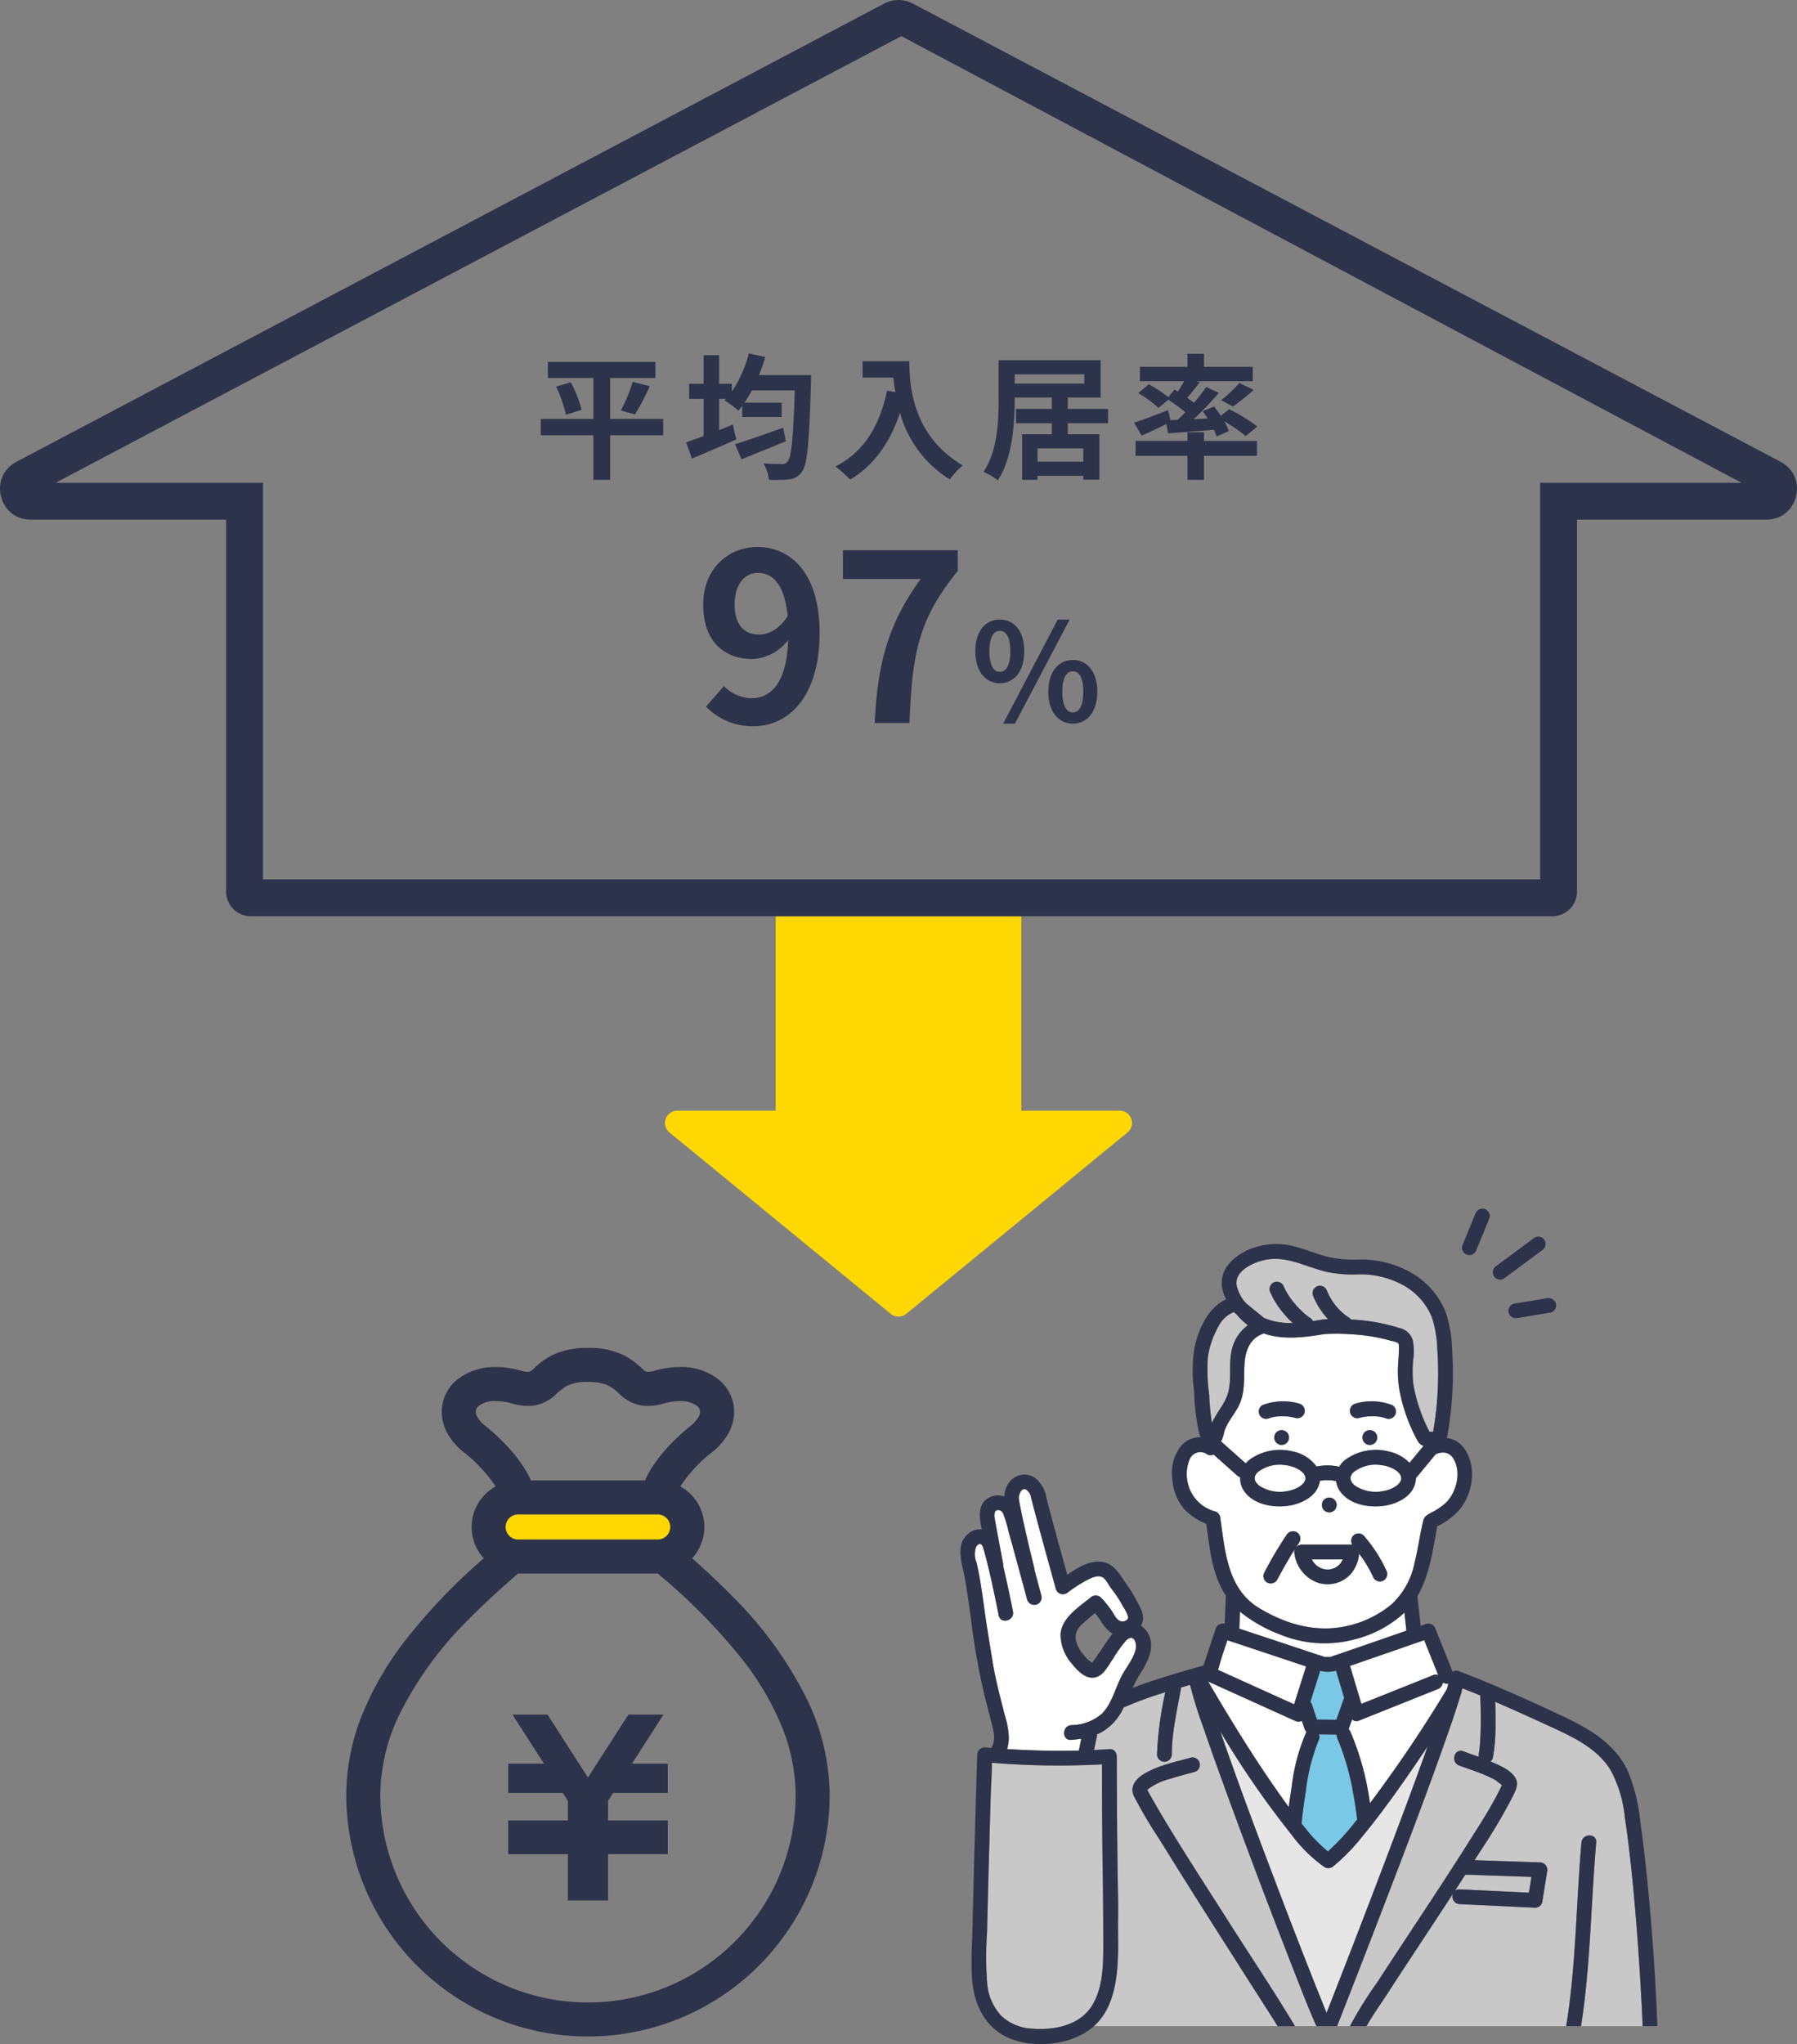 <svg xmlns="http://www.w3.org/2000/svg" width="292.657" height="332.834" viewBox="0 0 292.657 332.834">
  <rect x="0" y="0" width="292.657" height="332.834" fill="#808080" stroke="none"/>
  <g id="グループ_7231" data-name="グループ 7231" transform="translate(-792 -11109)">
    <g id="グループ_702" data-name="グループ 702">
      <line id="線_69" data-name="線 69" y2="38.892" transform="translate(938.328 11258.186)" fill="none" stroke="#ffd803" stroke-width="40"/>
      <path id="多角形_58" data-name="多角形 58" d="M40.353,1.039a2,2,0,0,1,2.536,0l36.026,29.53a2,2,0,0,1-1.268,3.547H5.595a2,2,0,0,1-1.268-3.547Z" transform="translate(979.948 11323.962) rotate(-180)" fill="#ffd803"/>
    </g>
    <g id="合体_1" data-name="合体 1" transform="translate(5821.829 11089.186)" fill="none" stroke-linecap="round">
      <path d="M-4989,169a4,4,0,0,1-4-4V104.428h-31.82a5,5,0,0,1-2.335-9.422l141.321-74.613a5,5,0,0,1,4.668,0l141.321,74.613a5,5,0,0,1-2.333,9.422H-4773V165a4,4,0,0,1-4,4Z" stroke="none"/>
      <path d="M -4779 163 L -4779 98.428 L -4746.191 98.428 L -4883.033 25.699 L -5020.785 98.428 L -4987 98.428 L -4987 163 L -4779 163 M -4777 169 L -4989 169 C -4991.209 169 -4993 167.21 -4993 165 L -4993 104.428 L -5024.82 104.428 C -5030.037 104.428 -5031.769 97.442 -5027.155 95.006 L -4885.834 20.393 C -4884.373 19.621 -4882.626 19.622 -4881.166 20.393 L -4739.845 95.006 C -4735.232 97.442 -4736.963 104.428 -4742.179 104.428 L -4773 104.428 L -4773 165 C -4773 167.21 -4774.791 169 -4777 169 Z" stroke="none" fill="#2d334a"/>
    </g>
    <path id="パス_6768" data-name="パス 6768" d="M10.64-14.4c-2.432,0-3.99-1.558-3.99-4.864,0-3.458,1.71-5.168,3.8-5.168,2.394,0,4.332,1.9,4.826,7.03C13.908-15.238,12.16-14.4,10.64-14.4ZM1.976-2.66A10.547,10.547,0,0,0,9.69.532c5.586,0,10.792-4.6,10.792-15.238,0-9.766-4.788-13.946-10.108-13.946-4.826,0-8.854,3.61-8.854,9.386,0,5.966,3.382,8.854,8.056,8.854a7.819,7.819,0,0,0,5.776-3.078c-.228,7.068-2.85,9.462-6,9.462A6.451,6.451,0,0,1,4.9-6ZM29.45,0h5.662c.456-11.02,1.33-16.758,7.866-24.738V-28.12h-18.7v4.674H36.936C31.578-16,29.944-9.766,29.45,0ZM49.824-6.468c2.354,0,3.982-1.936,3.982-5.214s-1.628-5.148-3.982-5.148c-2.332,0-3.982,1.87-3.982,5.148S47.492-6.468,49.824-6.468Zm0-1.848c-.946,0-1.694-.968-1.694-3.366S48.878-15,49.824-15c.968,0,1.716.924,1.716,3.322S50.792-8.316,49.824-8.316ZM61.726.11c2.332,0,3.982-1.936,3.982-5.192,0-3.278-1.65-5.17-3.982-5.17s-4,1.892-4,5.17C57.722-1.826,59.394.11,61.726.11Zm0-1.826c-.968,0-1.716-.99-1.716-3.366,0-2.42.748-3.322,1.716-3.322s1.694.9,1.694,3.322C63.42-2.706,62.694-1.716,61.726-1.716ZM50.374.11h1.914L61.2-16.83H59.262Z" transform="translate(905 11226.715)" fill="#2d334a"/>
    <path id="パス_6769" data-name="パス 6769" d="M21.01-8.008H12.364v-6.666h7.37v-2.6H2.222v2.6H9.636v6.666H1.078v2.662H9.636v7.26h2.728v-7.26H21.01ZM3.564-13.266A22.062,22.062,0,0,1,5.17-8.69l2.552-.792a20.068,20.068,0,0,0-1.76-4.488ZM16.412-8.734a43.045,43.045,0,0,0,2.42-4.6l-2.794-.7a26.069,26.069,0,0,1-1.914,4.642ZM40.546-6.578c-2.86,1.034-5.9,2.09-7.832,2.684L33.748-1.43c2.09-.836,4.774-1.914,7.238-2.948Zm-3.938-8.558a25.832,25.832,0,0,0,1.012-2.948l-2.662-.594a19.819,19.819,0,0,1-2.772,6.226v-1.276H30.118V-18.37h-2.53v4.642H25.234v2.464h2.354v6.05c-1.056.4-2.046.748-2.838,1.012l.924,2.662c2.09-.88,4.774-2.024,7.238-3.124l-.572-2.42c-.726.308-1.474.594-2.222.9v-5.082H31.24L31-11.022A16.081,16.081,0,0,1,33.242-9.35c.22-.242.418-.506.638-.792v1.826H40.3v-2.332h-6.05c.418-.616.814-1.276,1.21-2h6.974C42.2-4.928,41.888-1.738,41.25-1.056a1,1,0,0,1-.9.4c-.572,0-1.738,0-3.014-.11a6.342,6.342,0,0,1,.88,2.662,19.7,19.7,0,0,0,3.322-.066A2.735,2.735,0,0,0,43.6.594c.88-1.166,1.188-4.686,1.474-14.476,0-.352.022-1.254.022-1.254ZM53.482-17.4v2.662H58.5c.066.748.154,1.54.308,2.376l-1.342-.242C56.254-6.82,53.636-2.574,49.06-.264a20.9,20.9,0,0,1,2.4,2.134C55.286-.418,57.926-4.07,59.576-9a18.589,18.589,0,0,0,8.1,10.846A14.086,14.086,0,0,1,69.784-.44c-8.1-4.774-8.69-12.8-8.69-16.962ZM89.43-1.034H81.972V-3.212H89.43ZM78.254-15.268h11.33v1.5H78.254ZM93.456-7.3V-9.636H86.9v-1.848h5.346v-6.072H75.636v6.446c0,3.476-.2,8.382-2.464,11.726A11.172,11.172,0,0,1,75.5,1.98c2.4-3.586,2.75-9.284,2.75-13.09v-.374H84.3v1.848h-5.83V-7.3H84.3v1.8h-4.84V1.914h2.508v-.66H89.43v.638h2.618V-5.5H86.9V-7.3ZM103.62-7.81l-.4-1.628c-2.024.792-4.136,1.606-5.522,2.046L98.934-5.28c1.188-.528,2.64-1.21,4.026-1.892l.264,1.518c2.112-.154,4.8-.352,7.458-.594a8.518,8.518,0,0,1,.462,1.1l1.98-.88a9.089,9.089,0,0,0-.748-1.584,24.271,24.271,0,0,1,3.5,2.4l1.892-1.562a27.957,27.957,0,0,0-4.6-2.816l-1.342,1.078c-.352-.528-.748-1.056-1.1-1.518l-1.848.77c.264.374.55.77.792,1.188l-2.266.11a53.489,53.489,0,0,0,4.092-4.29L109.45-13.2c-.55.792-1.232,1.672-2,2.574-.33-.264-.7-.528-1.1-.814.638-.748,1.364-1.65,2.046-2.53l-.484-.176h9.108v-2.332h-7.942v-2.134h-2.684v2.134H98.648v2.332h7.194c-.308.55-.66,1.144-1.034,1.694l-.528-.33-1.012,1.232a21.937,21.937,0,0,0-3.168-2.09l-1.738,1.43a17.335,17.335,0,0,1,3.3,2.42l1.606-1.342a26.546,26.546,0,0,1,2.772,2.046c-.418.418-.836.836-1.254,1.232Zm10.164-2.222a32.464,32.464,0,0,0,3.388-2.706L114.84-13.86a19.987,19.987,0,0,1-2.97,2.794Zm-4.708,4.2h-2.684v1.408H97.944V-2h8.448V1.914h2.684V-2H117.7v-2.42h-8.624Z" transform="translate(879 11185.215)" fill="#2d334a"/>
    <g id="グループ_659" data-name="グループ 659" transform="translate(-2.57 12)">
      <g id="グループ_658" data-name="グループ 658" transform="translate(-15.539 -1538.619)">
        <g id="長方形_1096" data-name="長方形 1096" transform="translate(890.626 12880.55)" fill="#ffd803" stroke="#707070" stroke-linecap="round" stroke-width="0.5">
          <rect width="31.204" height="6.619" stroke="none"/>
          <rect x="0.25" y="0.25" width="30.704" height="6.119" fill="none"/>
        </g>
        <g id="可愛いドル袋の線画アイコン_円_" data-name="可愛いドル袋の線画アイコン（円）" transform="translate(866.753 12855.341)">
          <path id="パス_361" data-name="パス 361" d="M151.28,57.334A63.251,63.251,0,0,0,138.9,40.221c-2.187-2.231-4.278-4.139-6-5.678-.211-.184-.4-.347-.593-.521A7.28,7.28,0,0,0,130.393,22.4a22.781,22.781,0,0,1,5.416-5.9,10.061,10.061,0,0,0,2.534-2.936,6.992,6.992,0,0,0,.92-3.43,6.537,6.537,0,0,0-2.6-5.167,9.641,9.641,0,0,0-5.975-1.863,15.1,15.1,0,0,0-4.03.586l-.017.007a4.5,4.5,0,0,1-1.182.2,1.027,1.027,0,0,1-.337-.041,1.892,1.892,0,0,1-.61-.412A14.122,14.122,0,0,0,121.66,1.28,12.375,12.375,0,0,0,115.7,0a13.475,13.475,0,0,0-4.83.773,11.426,11.426,0,0,0-3.829,2.534,3.369,3.369,0,0,1-.661.508.862.862,0,0,1-.443.085,4.518,4.518,0,0,1-1.206-.2l.405.112-.4-.112a15.233,15.233,0,0,0-4.033-.586,9.621,9.621,0,0,0-5.968,1.863,6.545,6.545,0,0,0-2.6,5.167,7.149,7.149,0,0,0,.92,3.43,10.163,10.163,0,0,0,2.534,2.936,24.278,24.278,0,0,1,5.1,5.375c.133.2.218.354.32.525A7.286,7.286,0,0,0,99.1,34.021,94.95,94.95,0,0,0,85.88,47.875a51.172,51.172,0,0,0-6.513,11.2,35.159,35.159,0,0,0-2.773,13.428,39.111,39.111,0,1,0,78.222,0A35.985,35.985,0,0,0,151.28,57.334Zm-46.945-26.14a2.289,2.289,0,0,1,0-4.578h22.733a2.289,2.289,0,0,1,0,4.578ZM98.769,12.586a5.012,5.012,0,0,1-1.291-1.455,2.124,2.124,0,0,1-.3-.991,1.493,1.493,0,0,1,.661-1.192,4.669,4.669,0,0,1,2.868-.794,9.929,9.929,0,0,1,2.671.4l-.405-.112.409.112a9.5,9.5,0,0,0,2.558.392,6,6,0,0,0,1.9-.293,6.793,6.793,0,0,0,2.333-1.383,10.36,10.36,0,0,1,1.935-1.536,7.332,7.332,0,0,1,3.59-.688,8.543,8.543,0,0,1,3.052.446,6.727,6.727,0,0,1,2.248,1.581,8.2,8.2,0,0,0,1.73,1.24,5.954,5.954,0,0,0,2.729.634,9.523,9.523,0,0,0,2.558-.392h.007a9.864,9.864,0,0,1,2.664-.4,4.651,4.651,0,0,1,2.868.794,1.464,1.464,0,0,1,.661,1.192,2,2,0,0,1-.293.991,5.094,5.094,0,0,1-1.288,1.455c-5.011,4.037-6.881,7.552-7.48,8.989H106.245C105.649,20.138,103.776,16.622,98.769,12.586ZM139.794,96.6A34.07,34.07,0,0,1,81.635,72.506a30.894,30.894,0,0,1,3.073-13.049,58.127,58.127,0,0,1,11.4-15.7c2.075-2.115,4.071-3.941,5.753-5.447.886-.783,1.669-1.472,2.357-2.081.041,0,.075.01.116.01h22.733c.048,0,.082-.01.126-.014.256.228.487.439.77.688A94.855,94.855,0,0,1,141.5,50.9,46.253,46.253,0,0,1,147.377,61a30.1,30.1,0,0,1,2.395,11.51A33.958,33.958,0,0,1,139.794,96.6Z" transform="translate(-76.594 0)" fill="#2d334a" stroke="#2d334a" stroke-linecap="round" stroke-width="0.5"/>
          <path id="パス_362" data-name="パス 362" d="M223.024,286.128h-8.781l-.947,1.464v3.515h9.728v4.99H213.3v7.535h-6.039V296.1h-9.725v-4.99h9.725V287.6l-.943-1.471h-8.782v-4.265h6.036l-5.13-7.988h5.116l6.717,10.457L217,273.875h5.116l-5.13,7.988h6.036Z" transform="translate(-171.166 -214.17)" fill="#2d334a" stroke="#2d334a" stroke-linecap="round" stroke-width="0.5"/>
        </g>
      </g>
      <g id="レイヤー_1" data-name="レイヤー 1" transform="translate(950.981 11293.797)">
        <path id="パス_1104" data-name="パス 1104" d="M565.968,674.123l-1.635.653-11.226,4.49a1.047,1.047,0,0,1-1.048-.22c-.188.527-.374,1.057-.561,1.584,0,.008-.007.013-.009.02a.873.873,0,0,1,.275.344,44.666,44.666,0,0,1,3.2,11.7,219.274,219.274,0,0,0,12.513-18.556c.058-.2.123-.4.177-.606.026-.105.05-.212.076-.319a1.376,1.376,0,0,1-.885-.173A1.307,1.307,0,0,1,565.968,674.123Z" transform="translate(-488.268 -595.878)" fill="#fff"/>
        <path id="パス_1105" data-name="パス 1105" d="M45.033,423.026a20.632,20.632,0,0,0-2.229,3.1c-.733,1.024-1.428,2.547-2.71,2.923-1.634.479-3.049-1.057-3.957-2.2a7.252,7.252,0,0,1-1.834-4.723c.143-2.725,2.957-4.471,4.88-6.039a1.235,1.235,0,0,1,1.7,0,17.118,17.118,0,0,1,1.646,1.994c.48.66.917,1.931,1.909,1.893.472-.018.9-.3.867-.752a5.943,5.943,0,0,0-.835-1.685c-.229-.431-.468-.854-.727-1.267-.376-.6-.8-1.158-1.229-1.72-.4-.52-.789-1.426-1.353-1.756-.749-.439-1.845.089-2.522.434a24.186,24.186,0,0,0-3.145,2.019l-.023.013a1.2,1.2,0,0,1-1.933-.573q-.822-2.968-1.635-5.939c-.722-2.637-1.449-5.273-2.14-7.919-.1-.377-.19-.755-.29-1.133a1.756,1.756,0,0,0-.73-1.146.6.6,0,0,0-.451-.106.893.893,0,0,0-.219.088,1.519,1.519,0,0,0-.424.659,2.006,2.006,0,0,0-.142.6c0,.132.021.261.033.392a.129.129,0,0,0,.009.053c.016.092.03.185.046.277.088.523.191,1.043.3,1.563.277,1.352.581,2.7.893,4.04q.608,2.621,1.252,5.231a1.281,1.281,0,0,1,.038.321q.548,2.045,1.1,4.09a1.2,1.2,0,0,1-2.32.64q-.618-2.284-1.238-4.568c-.6-2.2-1.192-4.391-1.814-6.58a20.263,20.263,0,0,0-.86-2.852c-.255-.557-.978-.746-1.275-.344-.162.22-.115.476-.166.72.048.266.087.533.134.8.163.917.334,1.841.507,2.76q.4,2.121.8,4.242a1.254,1.254,0,0,1,.011.385q.86,3.678,1.592,7.391c.3,1.516-2.021,2.158-2.321.64-.542-2.741-1.118-5.48-1.779-8.195-.169-.694-.344-1.388-.542-2.074-.1-.351-.246-1.23-.659-1.364-.279-.091-.586.28-.73.55a3.623,3.623,0,0,0,.109,2.522c.58,2.537.927,5.115,1.284,7.69.39,2.822.872,5.63,1.322,8.443.478,2.981,1.261,5.831,2,8.752a13.537,13.537,0,0,1,.642,3.6,7.256,7.256,0,0,1-.275,1.847c3.887.245,7.782.344,11.676.243a.363.363,0,0,1,.016-.078q.193-.929.383-1.857c-.542.089-1.09.154-1.641.2-1.547.128-1.533-2.279,0-2.407a7.745,7.745,0,0,0,4.986-1.848c1.589-1.591,2.153-4.012,3.139-5.975.75-1.49,1.949-2.828,2.371-4.471.279-1.095-.355-2.624-1.5-1.535Z" transform="translate(-17.99 -352.765)" fill="#fff"/>
        <path id="パス_1106" data-name="パス 1106" d="M423.386,575.322c-.025-.229-.049-.453-.073-.68q-.123-1.087-.241-2.178a18.689,18.689,0,0,1-8.228,4.375,19.009,19.009,0,0,1-12.073-.845,23.49,23.49,0,0,1-6.477-3.694q-.056,1.383-.115,2.764l4.492,1.49,8.412,2.8a7.454,7.454,0,0,1,.936.312c.011.006.024.007.035.011h.055c.2-.015.416,0,.62,0h.311c.036-.011.073-.022.108-.037.344-.147.708-.247,1.058-.367L423.4,575.4a.734.734,0,0,0-.014-.083Z" transform="translate(-350.763 -506.686)" fill="#fff"/>
        <path id="パス_1107" data-name="パス 1107" d="M398.507,190.616a1.228,1.228,0,0,1-.719.553,1.315,1.315,0,0,1-.927-.122c.379.163.078.037-.018.006s-.163-.052-.246-.074a4.785,4.785,0,0,0-.539-.115l-.144-.024-.053-.006-.154-.015c-.211-.019-.422-.031-.634-.036a10.07,10.07,0,0,0-1.353.06l-.064.008h-.021c-.107.017-.213.034-.319.056q-.307.06-.611.146a1.2,1.2,0,0,1-.641-2.321,9.364,9.364,0,0,1,6.012.238A1.216,1.216,0,0,1,398.507,190.616Zm-4.086,4.831a1.2,1.2,0,0,1,0-2.407A1.2,1.2,0,0,1,394.421,195.447Zm-10.636-5.235a1.22,1.22,0,0,1-1.481.84q-.322-.091-.651-.154c-.1-.02-.207-.034-.312-.053l-.094-.011a10.008,10.008,0,0,0-1.31-.055c-.229.006-.449.017-.673.039l-.144.015c-.069.01-.135.02-.2.032-.18.032-.36.072-.537.122-.081.023-.163.047-.243.075-.038.014-.076.029-.115.041-.154.05.1-.047.125-.056a1.411,1.411,0,0,1-.926.122,1.211,1.211,0,0,1-.719-.553,1.226,1.226,0,0,1-.122-.927,1.194,1.194,0,0,1,.553-.719,9.364,9.364,0,0,1,6.012-.238A1.228,1.228,0,0,1,383.784,190.213Zm-3.729,5.235a1.2,1.2,0,0,1,0-2.407A1.2,1.2,0,0,1,380.055,195.447Zm23.106.16c-.677-.2-.948-.765-1.275-1.406a27.836,27.836,0,0,1-2.621-7.547,18.179,18.179,0,0,1-.229-4.489c.042-.663.1-1.326.115-1.99.006-.307.1-.989-.115-1.261-.188-.249-1.072-.382-1.4-.475-.723-.206-1.458-.377-2.2-.517a32.223,32.223,0,0,0-4.142-.494,34.454,34.454,0,0,0-4.255-.025c-3.295.54-6.693.988-9.885-.094-2.089.688-2.919,2.489-3.111,4.586-.217,2.327.148,4.565-.788,6.788-.688,1.627-2.077,2.974-2.553,4.676a5,5,0,0,1-.523,1.533,1.436,1.436,0,0,1,.151.115l.516.459,3.359,2.991a4.412,4.412,0,0,1,.566-.557,8.5,8.5,0,0,1,7.174-1.364,6.192,6.192,0,0,1,3.783,2.421,11.35,11.35,0,0,1,1.826-.171,8.608,8.608,0,0,1,1.872.22,4.176,4.176,0,0,1,.95-1.106,8.489,8.489,0,0,1,7.18-1.365,6.617,6.617,0,0,1,3.325,1.834l2.281-2.757Z" transform="translate(-327.744 -156.978)" fill="#fff"/>
        <path id="パス_1108" data-name="パス 1108" d="M423.515,367.964a4.989,4.989,0,0,0,2.011-.887,3.507,3.507,0,0,0,.4-.4l.009-.01a.152.152,0,0,1,.017-.031c.042-.064.081-.131.12-.2a.821.821,0,0,0,.135-.514c0-.057-.023-.187-.021-.195-.013-.047-.023-.094-.037-.142-.009-.031-.014-.053-.017-.068a.439.439,0,0,0-.033-.058c-.036-.069-.076-.134-.115-.2-.022-.036-.037-.061-.046-.078l-.053-.057c-.054-.063-.115-.123-.169-.18a2.309,2.309,0,0,0-.362-.3,5.425,5.425,0,0,0-2.417-.859,5.787,5.787,0,0,0-4.509,1.162,2.889,2.889,0,0,0-.229.249l-.04.066c-.036.057-.141.281-.147.272-.021.079-.053.211-.067.238a1.927,1.927,0,0,0,0,.3.589.589,0,0,1,.075.26,2.617,2.617,0,0,0,.2.344c-.086-.123.143.159.2.219.032.032.335.289.252.229a6.145,6.145,0,0,0,4.838.832Z" transform="translate(-370.026 -322.033)" fill="#fff"/>
        <path id="パス_1109" data-name="パス 1109" d="M499.5,498.552c.075.068.134.156.2.229s.163.163.25.24l.141.115.091.061q.109.07.22.134c.084.048.172.089.257.134l.014.007c.158.05.311.108.472.147.084.021.172.034.257.053h.047c.163.009.325.017.487.011h.135a.159.159,0,0,1,.029-.009l.1-.018a3.833,3.833,0,0,0,.5-.132c.043-.015.086-.034.131-.047l.03-.007c.037-.021.072-.044.1-.057a4.633,4.633,0,0,0,.423-.254l.021-.014.018-.017.187-.17c.06-.055.135-.141.2-.213l.042-.05c.1-.153.2-.3.289-.459.034-.063.064-.129.1-.195H499.19a4.849,4.849,0,0,0,.246.422c.02.029.039.056.06.084Z" transform="translate(-441.964 -440.94)" fill="#fff"/>
        <path id="パス_1110" data-name="パス 1110" d="M334.207,365.148a67.276,67.276,0,0,1,3.613-6.112,1.233,1.233,0,0,1,1.646-.432,1.212,1.212,0,0,1,.431,1.647c-.186.269-.359.548-.539.823a1.354,1.354,0,0,1,.115-.125.918.918,0,0,1,.1-.085,1.2,1.2,0,0,1,.332-.17c.017,0,.026-.017.044-.022s.033,0,.05-.008c.039-.009.081-.014.123-.02.024,0,.048-.007.073-.008s.048-.007.073-.007h8.238a1.2,1.2,0,0,1,1.854-1.49,23.673,23.673,0,0,1,3.693,5.675,1.24,1.24,0,0,1-.431,1.646,1.208,1.208,0,0,1-1.647-.431,20.547,20.547,0,0,0-2.153-3.669c-.063-.088-.128-.173-.191-.26a5.935,5.935,0,0,1-1.36,3.306,5.1,5.1,0,0,1-5.24,1.458,5.827,5.827,0,0,1-3.922-4.719.174.174,0,0,1,0-.025,1.087,1.087,0,0,1,.079-.8c-1.044,1.633-1.988,3.336-2.91,5.035a1.2,1.2,0,1,1-2.077-1.215Zm10.565-12.176a1.2,1.2,0,0,1,0,2.407A1.2,1.2,0,0,1,344.773,352.972Zm-11.486,17.952c4.356,2.651,9.349,4.116,14.416,2.948a17.088,17.088,0,0,0,7.235-3.538,12.566,12.566,0,0,0,3.735-6.791c.573-2.249.855-4.565,1.41-6.817.175-.711.641-.937,1.227-1.261a10.9,10.9,0,0,0,2.49-1.682c1.732-1.751,2.55-5.044,1.146-7.216a1.911,1.911,0,0,0-1.912-.917,4.326,4.326,0,0,0-.854.219l-.053.015c0,.008-.01.016-.016.023l-.452.545-2.774,3.353v.018a1.324,1.324,0,0,1-.026.292c-.255,2.508-2.886,3.874-5.159,4.192-2.326.326-5.236-.123-6.869-1.984a3.842,3.842,0,0,1-.94-2.018c-.176-.044-.355-.084-.536-.115l-.035-.006c-.091-.009-.182-.019-.273-.026-.178-.014-.355-.02-.532-.02a9.615,9.615,0,0,0-1.06.066l-.206.032c-.328,2.43-2.913,3.756-5.152,4.069-2.325.326-5.234-.123-6.868-1.984a3.735,3.735,0,0,1-.963-2.657,1.383,1.383,0,0,1-.472-.268l-.516-.459-3.357-2.994a1.038,1.038,0,0,1-1.107-.067,1.864,1.864,0,0,0-2.8.931,6.309,6.309,0,0,0,4.138,8.405,1.192,1.192,0,0,1,.84.84c.8,5.388,1.1,11.7,6.3,14.861Z" transform="translate(-284.702 -305.93)" fill="#fff"/>
        <path id="パス_1111" data-name="パス 1111" d="M553.342,617.027a1.358,1.358,0,0,1,.073.188l1.788,6,.535-.214,11.224-4.489a.966.966,0,0,1,.765.042l-2.293-5.71-6.207,2.15-5.889,2.041Z" transform="translate(-489.906 -542.579)" fill="#fff"/>
        <path id="パス_1112" data-name="パス 1112" d="M559.63,367.929a4.986,4.986,0,0,0,2.011-.887,3.227,3.227,0,0,0,.394-.4c.008-.008.006,0,.01-.01a.15.15,0,0,1,.017-.031c.042-.064.081-.131.12-.2a.821.821,0,0,0,.135-.514.5.5,0,0,0-.01-.115,1,1,0,0,1-.024-.139l-.023-.088c-.008-.031-.014-.053-.017-.068a.451.451,0,0,0-.033-.059c-.037-.069-.076-.134-.115-.2-.022-.037-.037-.061-.045-.078s-.029-.031-.054-.057c-.054-.063-.115-.123-.17-.18a2.253,2.253,0,0,0-.361-.3,5.425,5.425,0,0,0-2.415-.859,5.79,5.79,0,0,0-4.51,1.162,2.893,2.893,0,0,0-.229.249c-.012.017-.02.033-.04.066-.036.057-.14.281-.146.272-.022.079-.054.211-.067.238a1.778,1.778,0,0,0,0,.3.6.6,0,0,1,.073.26,2.752,2.752,0,0,0,.2.344c-.086-.123.143.159.2.219.032.032.333.289.252.229a6.145,6.145,0,0,0,4.838.832Z" transform="translate(-490.538 -321.998)" fill="#fff"/>
        <path id="パス_1113" data-name="パス 1113" d="M365.061,691.936q.212-1.635.472-3.259a31.747,31.747,0,0,1,2.319-8.8,1.215,1.215,0,0,1,.1-.17,1.329,1.329,0,0,1-.323-.51l-.428-1.277a1.359,1.359,0,0,1-1.128-.026l-1.765-.8-12.319-5.57c-.018-.009-.034-.024-.053-.033.562.98,1.137,1.949,1.72,2.925,2.817,4.732,5.741,9.407,8.866,13.943.829,1.2,1.67,2.4,2.539,3.575Z" transform="translate(-311.595 -594.505)" fill="#fff"/>
        <path id="パス_1114" data-name="パス 1114" d="M378.3,623.343q.973-3.083,1.949-6.167l-12.818-4.267q-.472,1.427-.949,2.855c-.17.511-.327,1.282-.585,1.971l1.433.649Z" transform="translate(-323.954 -542.641)" fill="#fff"/>
        <path id="パス_1115" data-name="パス 1115" d="M770.391,819.714c.008,0-.032-.043-.091-.094C770.314,819.69,770.339,819.734,770.391,819.714Z" transform="translate(-681.994 -725.653)" fill="#78c8e6"/>
        <path id="パス_1116" data-name="パス 1116" d="M702.47,948.569a1.081,1.081,0,0,1,.768-.242l1.521.072,9.763.465.416-2.566h-.133l-10.637-.359c-.566.877-1.127,1.758-1.7,2.637Z" transform="translate(-621.94 -837.492)" fill="#c8c8c8"/>
        <path id="パス_1117" data-name="パス 1117" d="M264.55,823.67Z" transform="translate(-234.223 -729.239)" fill="#78c8e6"/>
        <path id="パス_1118" data-name="パス 1118" d="M485.333,755.835c-.292,1.808-.512,3.386-.688,5.224a.577.577,0,0,1-.015.087c.206.253.407.513.617.762a24.862,24.862,0,0,0,3.68,3.783,38.441,38.441,0,0,0,4.419-4.774c.124-.151.242-.306.363-.459a1.648,1.648,0,0,1-.055-.275c-.013-.115-.025-.229-.04-.352l-.048-.394c0-.024-.014-.115-.021-.155s-.014-.107-.022-.159q-.229-1.605-.534-3.2a40.106,40.106,0,0,0-2.493-8.564,1.552,1.552,0,0,1-.14-.7q-1.451-.02-2.9-.035a1.188,1.188,0,0,1-.041.995,31.362,31.362,0,0,0-2.076,8.223Z" transform="translate(-429.073 -661.022)" fill="#78c8e6"/>
        <path id="パス_1119" data-name="パス 1119" d="M187,645.073C187.109,645.216,187.1,645.05,187,645.073Z" transform="translate(-165.564 -571.115)" fill="#78c8e6"/>
        <path id="パス_1120" data-name="パス 1120" d="M225.815,731.581c-1.281-2.923-2.427-5.909-3.592-8.879Q216.963,709.289,212,695.762c-1.51-4.113-3-8.232-4.419-12.381a72.033,72.033,0,0,1-2.206-7.05l-1.477.436a1.252,1.252,0,0,1,0,.147c-.628,3.581-1.48,7.088-1.49,10.736a1.2,1.2,0,0,1-2.407,0,56.369,56.369,0,0,1,1.347-10.114,59.531,59.531,0,0,0-6.494,2.36,1.285,1.285,0,0,1-.28.088,8.711,8.711,0,0,1-3.633,4.068c-.229.123-.468.229-.706.331a1.6,1.6,0,0,1-.031.328c-.027.136-.056.273-.084.409l-.376,1.819q1.248-.057,2.5-.141a1,1,0,0,1,1.055.62,1.176,1.176,0,0,1,.149.583v.573c.015,7.554.062,15.107.212,22.661.037,1.845-.031,3.7-.009,5.545.024,1.935.034,3.876-.133,5.805-.3,3.411-1.179,6.958-3.783,9.309h29.907c-1.316-2.129-2.686-4.228-4.031-6.336-5.091-7.987-10.2-15.964-15.176-24.023a77.4,77.4,0,0,1-4.179-7.063c-.759-1.584.3-2.866,1.689-3.687,2.278-1.348,4.991-1.906,7.517-2.6a1.2,1.2,0,0,1,.641,2.32c-1.323.364-2.653.7-3.957,1.12a10.054,10.054,0,0,0-3.612,1.683c-.057.05-.085.076-.115.105.187.344.369.7.565,1.044,3.957,6.961,8.4,13.672,12.687,20.431,3.57,5.617,7.291,11.169,10.727,16.876a1.193,1.193,0,0,1,.062.131h3.57a1.143,1.143,0,0,1-.209-.315Z" transform="translate(-167.981 -598.79)" fill="#c8c8c8"/>
        <path id="パス_1121" data-name="パス 1121" d="M556.5,706.389c1.747-2.762,3.554-5.533,5.024-8.458.115-.229.219-.449.323-.676.008-.017.013-.025.018-.037.026-.07.056-.136.078-.206-.344-.281-.949-.746-1.011-.782a16.173,16.173,0,0,0-1.863-.9c-1.332-.553-2.707-.993-4.059-1.49-1.447-.527-.819-2.852.638-2.32.845.308,1.694.6,2.539.91a1.445,1.445,0,0,1,0-.516c.034-.174.063-.351.091-.527a.1.1,0,0,1,.008-.05c.008-.016,0-.016,0-.034l.034-.3c.045-.421.078-.843.105-1.261.057-.917.083-1.834.092-2.745.016-1.52-.017-3.042-.091-4.562-.964-.4-1.934-.783-2.906-1.162-.042.182-.084.366-.134.547a1.137,1.137,0,0,1-.152.53q-.172.573-.352,1.146c-.622,1.99-1.3,3.961-2,5.927-3.608,10.256-7.517,20.406-11.423,30.553q-3.144,8.158-6.34,16.295h2.091a63.985,63.985,0,0,1,4.4-7.064c4.951-7.612,10.031-15.142,14.885-22.813Z" transform="translate(-473.775 -603.164)" fill="#c8c8c8"/>
        <path id="パス_1122" data-name="パス 1122" d="M620.189,727.883c-.3-2.866-.643-5.732-1.074-8.589a20.439,20.439,0,0,0-2.278-7.652c-2.305-3.838-6.662-5.685-10.56-7.483-2.742-1.261-5.5-2.514-8.277-3.71.042,1.226.064,2.451.049,3.677a30.782,30.782,0,0,1-.42,5.413,1.01,1.01,0,0,1-.412.62c.136.057.274.115.409.168,1.281.557,3.083,1.326,3.746,2.663.483.972-.124,2.057-.553,2.934a91.727,91.727,0,0,1-5.122,8.66c-.344.551-.709,1.1-1.059,1.65q5.33.176,10.656.358a1.224,1.224,0,0,1,1.16,1.524q-.4,2.487-.8,4.972a1.2,1.2,0,0,1-1.16.884l-1.521-.072-10.776-.514a1.242,1.242,0,0,1-1.1-1.662q-1.664,2.551-3.335,5.094c-2.488,3.783-4.99,7.557-7.452,11.356-1.074,1.656-2.283,3.324-3.263,5.078h32.506c1.619-9.893,1.605-19.937,2.484-29.905.135-1.533,2.543-1.542,2.407,0-.879,9.974-.917,20-2.473,29.905h10.037c-.115-2.981-.289-5.961-.477-8.942-.344-5.483-.769-10.963-1.345-16.428Z" transform="translate(-510.898 -620.145)" fill="#c8c8c8"/>
        <path id="パス_1123" data-name="パス 1123" d="M351.38,164.967c.743-1.7,2.1-3.079,2.62-4.887.673-2.334.034-4.845.665-7.222a6.688,6.688,0,0,1,2.584-3.82,10.882,10.882,0,0,1-1.855-1.759l-.464-.379a4.852,4.852,0,0,0-2.538,2.443,14.051,14.051,0,0,0-1.682,4.995,30.6,30.6,0,0,0,.229,6.023,40.551,40.551,0,0,0,.44,4.606Z" transform="translate(-310.426 -130.055)" fill="#c8c8c8"/>
        <path id="パス_1124" data-name="パス 1124" d="M393.711,78.479l2.866,2.346c.193.091.385.181.587.256a11.164,11.164,0,0,0,4.147.618,15.522,15.522,0,0,1-1.438-1.5,13.78,13.78,0,0,1-2.307-3.683,1.216,1.216,0,0,1,.84-1.48,1.236,1.236,0,0,1,.927.122,1.286,1.286,0,0,1,.535.68c0,.009.008.018.018.039.034.072.068.146.1.218.061.124.124.246.189.367.144.267.3.526.465.781s.354.525.543.778l.107.136c.023.029.042.055.045.056.1.115.2.238.3.357a15.2,15.2,0,0,0,1.321,1.376c.215.2.439.384.666.573l.152.115c.115.081.229.159.344.235a1.289,1.289,0,0,1,.471.532c.507-.076,1.011-.156,1.51-.238.036-.006.07,0,.1-.007a1.417,1.417,0,0,1,.214-.037c.214-.014.43-.019.643-.029a12.594,12.594,0,0,1-2.48-3.914,1.217,1.217,0,0,1,.839-1.481,1.23,1.23,0,0,1,.933.108,1.31,1.31,0,0,1,.554.72c.007.015.008.019.013.03.024.054.047.108.071.161.056.122.115.241.173.36.115.237.248.471.384.7s.265.426.409.633c.074.108.151.213.229.319l.008.008c.032.041.065.083.1.123a10.552,10.552,0,0,0,1.083,1.135c.1.086.195.172.295.254l.151.124c.079.063.08.071.063.063.083.058.195.126.221.144.105.075.213.146.322.216a1.332,1.332,0,0,1,.358.344c.08,0,.162.008.243.014a30.137,30.137,0,0,1,7.635,1.368,2.863,2.863,0,0,1,2.166,1.905,8.805,8.805,0,0,1,.115,3.11,19.42,19.42,0,0,0-.022,3.9,22.5,22.5,0,0,0,1.021,4.1,26.7,26.7,0,0,0,1.275,3.143c.115.242.243.479.368.716.2.008.4.014.6.023a55.722,55.722,0,0,0,.673-13.539,18.285,18.285,0,0,0-.87-5.1,10.474,10.474,0,0,0-4.739-5.273,14.493,14.493,0,0,0-7.5-1.72,21.081,21.081,0,0,1-4.78-.387,37.464,37.464,0,0,1-3.737-1.146c-2.358-.791-4.521-1.376-6.976-.7-1.713.476-4.356,1.754-4.089,3.918a6.247,6.247,0,0,0,1.541,2.994Z" transform="translate(-347.2 -63.086)" fill="#c8c8c8"/>
        <path id="パス_1125" data-name="パス 1125" d="M55.628,816.28c-.006-3.546-.021-7.089-.078-10.633-.1-6.148-.124-12.3-.134-18.446a131.955,131.955,0,0,1-17.926-.261c0,1.81-.141,3.639-.194,5.44q-.162,5.581-.314,11.159-.148,5.462-.275,10.923a56.616,56.616,0,0,0,.025,8.54,8.818,8.818,0,0,0,2.293,5.151,7.887,7.887,0,0,0,4.947,2.075c3.69.3,7.963-.509,9.953-3.953C55.628,823.32,55.628,819.589,55.628,816.28Z" transform="translate(-32.357 -696.72)" fill="#c8c8c8"/>
        <path id="パス_1126" data-name="パス 1126" d="M392.192,759.278a31.466,31.466,0,0,1-4.66,4.794,1.244,1.244,0,0,1-1.459.188,23.093,23.093,0,0,1-5.346-5.234A147.822,147.822,0,0,1,369.06,742.12c.019.056.04.115.06.167,3.115,8.991,6.469,17.9,9.859,26.79q2.341,6.16,4.748,12.286.9,2.28,1.814,4.551.344.847.688,1.691l.151.363c.385-.984.773-1.967,1.156-2.951q5.743-14.727,11.313-29.52,2.033-5.44,3.99-10.908c-1.754,2.642-3.544,5.261-5.4,7.834C395.764,754.759,394.033,757.067,392.192,759.278Z" transform="translate(-326.752 -657.038)" fill="#e6e6e6"/>
        <path id="パス_1127" data-name="パス 1127" d="M501.382,656.08a4.775,4.775,0,0,1-2.587.029l-1.595,5.053a1.327,1.327,0,0,1,.251.44q.409,1.221.817,2.442l3.16.039q.573-1.637,1.154-3.272a1.511,1.511,0,0,1,.125-.264l-1.315-4.414a.1.1,0,0,0-.01-.054Z" transform="translate(-440.202 -580.862)" fill="#78c8e6"/>
        <path id="パス_1128" data-name="パス 1128" d="M713.44,7.478a1.215,1.215,0,0,0,.926-.122,1.412,1.412,0,0,0,.554-.719q.924-2.254,1.848-4.511.132-.321.263-.643a1.184,1.184,0,0,0-.12-.926,1.2,1.2,0,0,0-1.646-.432,1.416,1.416,0,0,0-.554.719q-.923,2.256-1.848,4.509L712.6,6a1.209,1.209,0,0,0,.115.927,1.225,1.225,0,0,0,.72.553Z" transform="translate(-630.867 0.04)" fill="#2d334a"/>
        <path id="パス_1129" data-name="パス 1129" d="M758.019,46.408l5.444-4.034.765-.566a1.234,1.234,0,0,0,.44-1.646,1.218,1.218,0,0,0-1.646-.432l-5.448,4.034-.765.566a1.232,1.232,0,0,0-.431,1.646,1.214,1.214,0,0,0,1.645.432Z" transform="translate(-669.518 -35.013)" fill="#2d334a"/>
        <path id="パス_1130" data-name="パス 1130" d="M779.329,127.966a1.209,1.209,0,0,0-.84,1.481,1.239,1.239,0,0,0,1.48.84l4.686-.774.678-.115a1.2,1.2,0,0,0,.84-1.48,1.238,1.238,0,0,0-1.48-.84l-4.686.773Z" transform="translate(-689.203 -112.485)" fill="#2d334a"/>
        <path id="パス_1131" data-name="パス 1131" d="M88.409,138.544c-.052.019-.077-.024-.091-.094C88.377,138.5,88.417,138.541,88.409,138.544Zm4.471,14.743h.133l-.416,2.566-9.763-.465-1.521-.072a1.082,1.082,0,0,0-.768.242c.573-.875,1.131-1.755,1.7-2.637l10.635.362ZM79.4,122.138c-.054.2-.115.4-.177.606A220.752,220.752,0,0,1,66.707,141.3a44.649,44.649,0,0,0-3.2-11.7.872.872,0,0,0-.275-.344c0-.007.007-.011.009-.019.187-.527.373-1.057.561-1.584a1.049,1.049,0,0,0,1.048.22l11.226-4.49,1.635-.653a1.307,1.307,0,0,0,.875-1.083,1.376,1.376,0,0,0,.885.173c-.025.107-.049.213-.076.319ZM72.12,142.944q-5.537,14.8-11.313,29.52-.574,1.475-1.156,2.951l-.151-.363q-.351-.843-.688-1.691-.917-2.27-1.814-4.551-2.419-6.126-4.76-12.286c-3.391-8.89-6.744-17.8-9.859-26.79-.019-.055-.04-.115-.06-.167a147.963,147.963,0,0,0,11.667,16.906,23.14,23.14,0,0,0,5.346,5.234,1.244,1.244,0,0,0,1.459-.188,31.725,31.725,0,0,0,4.66-4.794c1.841-2.211,3.572-4.519,5.255-6.854,1.855-2.574,3.644-5.192,5.4-7.835q-1.949,5.471-3.99,10.908ZM40.364,121.473c.018.009.034.024.053.033q6.162,2.783,12.319,5.57l1.765.8a1.359,1.359,0,0,0,1.128.026l.428,1.277a1.33,1.33,0,0,0,.323.51,1.214,1.214,0,0,0-.1.17,31.747,31.747,0,0,0-2.319,8.8q-.261,1.623-.472,3.259c-.869-1.176-1.71-2.372-2.539-3.575-3.13-4.54-6.056-9.215-8.873-13.952-.573-.971-1.153-1.949-1.72-2.924Zm2.178-3.866.949-2.855,12.815,4.267q-.973,3.083-1.949,6.167l-10.967-4.959-1.433-.649C42.216,118.89,42.373,118.119,42.543,117.607ZM42.3,94.616a1.192,1.192,0,0,0-.84-.84,6.111,6.111,0,0,1-4.445-4.737,6.205,6.205,0,0,1,.306-3.669,1.875,1.875,0,0,1,2.8-.931,1.038,1.038,0,0,0,1.107.066l3.36,2.991.516.459a1.383,1.383,0,0,0,.472.268,3.735,3.735,0,0,0,.963,2.657c1.634,1.862,4.543,2.31,6.868,1.984,2.239-.313,4.824-1.638,5.152-4.069l.206-.032a9.607,9.607,0,0,1,1.06-.066c.177,0,.354.006.532.019.091.007.182.017.273.026l.036.006c.181.03.36.07.537.115a3.842,3.842,0,0,0,.94,2.018c1.634,1.862,4.543,2.31,6.869,1.984,2.276-.319,4.907-1.684,5.159-4.192a1.321,1.321,0,0,0,.026-.292v-.018l2.774-3.353.452-.545c.006-.007.01-.015.016-.023l.053-.015a4.327,4.327,0,0,1,.854-.219,1.911,1.911,0,0,1,1.912.917c1.4,2.178.582,5.465-1.146,7.215a10.9,10.9,0,0,1-2.49,1.682c-.586.328-1.051.554-1.227,1.261-.555,2.252-.836,4.567-1.41,6.817a12.516,12.516,0,0,1-3.735,6.791,17.053,17.053,0,0,1-7.235,3.538c-5.067,1.167-10.059-.3-14.416-2.949-5.2-3.161-5.495-9.469-6.3-14.861Zm-2-25.849a14.066,14.066,0,0,1,1.682-4.995,4.843,4.843,0,0,1,2.538-2.443l.464.379a10.882,10.882,0,0,0,1.855,1.759,6.688,6.688,0,0,0-2.584,3.82c-.631,2.378.008,4.888-.665,7.222-.52,1.808-1.877,3.184-2.62,4.887a41.056,41.056,0,0,1-.44-4.606,30.419,30.419,0,0,1-.229-6.023Zm8.115,20.588c-.06-.06-.289-.344-.2-.219a2.617,2.617,0,0,1-.2-.344.588.588,0,0,0-.075-.26,1.922,1.922,0,0,1,0-.3c.014-.028.046-.159.066-.238.006.009.115-.214.147-.272l.04-.066a2.917,2.917,0,0,1,.229-.249,5.785,5.785,0,0,1,4.509-1.162,5.425,5.425,0,0,1,2.417.859,2.31,2.31,0,0,1,.362.3c.057.057.115.115.169.18l.053.057c.009.017.024.042.046.078.04.065.08.131.115.2.015.029.026.046.033.058a.682.682,0,0,1,.017.068c.014.048.024.1.037.142,0,.008.018.138.021.195a.821.821,0,0,1-.135.514c-.039.066-.078.133-.12.2a.157.157,0,0,0-.017.031l-.009.01a3.5,3.5,0,0,1-.4.4,4.987,4.987,0,0,1-2.011.887,6.145,6.145,0,0,1-4.838-.832c.083.062-.22-.195-.252-.229Zm21.416-5.316A8.491,8.491,0,0,0,62.653,85.4a4.177,4.177,0,0,0-.95,1.106,8.611,8.611,0,0,0-1.872-.22A11.357,11.357,0,0,0,58,86.461a6.154,6.154,0,0,0-3.783-2.421A8.49,8.49,0,0,0,47.047,85.4a4.419,4.419,0,0,0-.566.557l-3.365-2.993-.516-.459a1.425,1.425,0,0,0-.151-.115,4.881,4.881,0,0,0,.523-1.533c.476-1.7,1.869-3.049,2.553-4.676.935-2.223.573-4.461.788-6.788.193-2.1,1.023-3.9,3.111-4.586,3.193,1.082,6.591.634,9.885.094a34.45,34.45,0,0,1,4.255.025,32.229,32.229,0,0,1,4.142.494c.741.14,1.475.311,2.2.517.328.093,1.212.229,1.4.475.206.273.115.955.115,1.261-.014.664-.075,1.328-.115,1.99a18.181,18.181,0,0,0,.229,4.489A27.89,27.89,0,0,0,74.155,81.7c.327.641.6,1.206,1.275,1.405l-2.278,2.764A6.634,6.634,0,0,0,69.827,84.039Zm-5.812,5.316c-.06-.06-.289-.344-.2-.219a2.752,2.752,0,0,1-.2-.344.6.6,0,0,0-.073-.26,1.791,1.791,0,0,1,0-.3c.013-.028.045-.159.066-.238,0,.009.115-.214.146-.272.021-.033.029-.049.04-.066a2.922,2.922,0,0,1,.229-.249,5.787,5.787,0,0,1,4.51-1.162,5.425,5.425,0,0,1,2.415.859,2.261,2.261,0,0,1,.361.3,2.305,2.305,0,0,1,.17.18c.025.026.039.044.054.057a.478.478,0,0,1,.045.078c.04.065.079.131.115.2.015.029.026.046.033.058a.457.457,0,0,1,.017.068l.023.088a1,1,0,0,0,.024.139c0,.04.01.083.01.115a.821.821,0,0,1-.135.514c-.039.066-.078.133-.12.2a.156.156,0,0,0-.017.031c0,.006,0,0-.01.01a3.229,3.229,0,0,1-.394.4,4.987,4.987,0,0,1-2.011.887,6.145,6.145,0,0,1-4.838-.832c.081.062-.22-.195-.252-.229ZM49.077,52.964c2.449-.68,4.612-.1,6.97.7,1.235.414,2.465.854,3.737,1.146a21.081,21.081,0,0,0,4.781.387,14.381,14.381,0,0,1,7.5,1.72A10.505,10.505,0,0,1,76.8,62.187a18.2,18.2,0,0,1,.87,5.1A55.718,55.718,0,0,1,77,80.821c-.2-.009-.4-.015-.6-.023-.125-.237-.251-.475-.368-.716a26.679,26.679,0,0,1-1.27-3.15,22.508,22.508,0,0,1-1.013-4.1,19.421,19.421,0,0,1,.022-3.9,9.022,9.022,0,0,0-.115-3.11,2.865,2.865,0,0,0-2.166-1.905,30.137,30.137,0,0,0-7.635-1.368c-.081-.006-.163-.008-.243-.014a1.333,1.333,0,0,0-.358-.344c-.109-.07-.217-.141-.322-.216-.026-.018-.139-.086-.221-.144.017.008.016,0-.063-.063l-.151-.124c-.1-.083-.2-.169-.295-.255a10.557,10.557,0,0,1-1.083-1.135c-.033-.04-.066-.081-.1-.123l-.008-.008c-.078-.105-.155-.211-.229-.319q-.217-.31-.409-.633c-.136-.229-.265-.459-.384-.7-.06-.115-.115-.238-.173-.36-.024-.053-.047-.107-.071-.16,0-.01,0-.015-.013-.03a1.31,1.31,0,0,0-.554-.72,1.23,1.23,0,0,0-.927-.122,1.216,1.216,0,0,0-.839,1.481,12.594,12.594,0,0,0,2.48,3.914c-.213.009-.429.015-.643.029a1.421,1.421,0,0,0-.214.037.537.537,0,0,0-.1.007c-.5.083-1,.163-1.51.238a1.29,1.29,0,0,0-.471-.532c-.115-.076-.229-.154-.344-.235l-.152-.115c-.229-.185-.451-.371-.666-.573a15.2,15.2,0,0,1-1.321-1.376c-.1-.115-.2-.236-.3-.357l-.045-.056-.107-.136c-.189-.253-.371-.512-.543-.778s-.321-.514-.465-.781c-.065-.12-.128-.243-.189-.367-.034-.072-.068-.146-.1-.218-.01-.021-.014-.03-.018-.039a1.265,1.265,0,0,0-.535-.68,1.236,1.236,0,0,0-.927-.122,1.216,1.216,0,0,0-.84,1.48A13.782,13.782,0,0,0,52.7,61.585,15.526,15.526,0,0,0,54.121,63.1a11.071,11.071,0,0,1-4.147-.618c-.2-.075-.394-.165-.587-.256l-2.866-2.346a6.248,6.248,0,0,1-1.541-2.994C44.721,54.718,47.358,53.439,49.077,52.964Zm12.381,64.115c-.344.115-.719.22-1.058.367-.034.015-.072.025-.108.037h-.311c-.2,0-.416-.015-.62,0h-.055a.045.045,0,0,1-.036-.011,7.451,7.451,0,0,0-.935-.312l-8.412-2.8-4.492-1.49q.056-1.383.115-2.764a23.522,23.522,0,0,0,6.477,3.694,19.008,19.008,0,0,0,12.072.843,18.689,18.689,0,0,0,8.228-4.375q.115,1.087.241,2.178c.024.229.048.453.073.68a.655.655,0,0,0,.014.083Zm.934,7.354q-.573,1.635-1.154,3.272l-3.159-.039q-.408-1.221-.817-2.442a1.327,1.327,0,0,0-.251-.44q.8-2.522,1.595-5.053a4.819,4.819,0,0,0,2.587-.029c.006.018.006.034.01.054q.659,2.207,1.315,4.414a1.506,1.506,0,0,0-.125.264Zm-4,5.644q1.453.015,2.9.036a1.551,1.551,0,0,0,.14.7,40.1,40.1,0,0,1,2.493,8.564q.308,1.6.534,3.2c.008.053.016.107.022.159s.018.131.021.155c.016.132.034.262.048.394s.028.229.04.352a1.649,1.649,0,0,0,.055.275c-.122.152-.24.307-.363.459a38.43,38.43,0,0,1-4.419,4.774,24.547,24.547,0,0,1-3.68-3.783c-.21-.25-.41-.509-.617-.762a.767.767,0,0,1,.015-.087c.178-1.834.4-3.416.688-5.224a31.365,31.365,0,0,1,2.076-8.223,1.189,1.189,0,0,0,.041-1Zm17.155-15.335,2.293,5.71a.965.965,0,0,0-.765-.042L65.848,124.9l-.535.214q-.9-3-1.791-5.993a1.351,1.351,0,0,0-.075-.185l5.889-2.041,6.207-2.15Zm-54.1,3.7C21.549,118.419,21.558,118.585,21.449,118.442Zm-.017-.022h0a4.965,4.965,0,0,0-.527-.4,7.672,7.672,0,0,1-1.042-1.146c-1.114-1.49-1.662-3.192-.179-4.586.722-.679,1.479-1.323,2.242-1.959a15.635,15.635,0,0,1,.944,1.261,5.964,5.964,0,0,0,1.92,2.106l-.037.042c-.845,1.062-1.538,2.233-2.331,3.331a12.59,12.59,0,0,1-.989,1.355Zm4.751,2.332c-.986,1.963-1.55,4.384-3.139,5.975a7.745,7.745,0,0,1-4.986,1.848c-1.533.128-1.547,2.536,0,2.407.55-.047,1.1-.115,1.641-.2l-.383,1.857a.394.394,0,0,1-.016.078c-3.9.1-7.789,0-11.676-.243a7.257,7.257,0,0,0,.275-1.847,13.447,13.447,0,0,0-.642-3.6c-.737-2.921-1.513-5.774-2-8.752-.449-2.813-.932-5.617-1.322-8.443-.357-2.575-.7-5.153-1.284-7.69a3.619,3.619,0,0,1-.109-2.522c.144-.271.452-.641.73-.55.413.134.557,1.013.659,1.364.2.688.374,1.376.542,2.074.661,2.715,1.237,5.453,1.779,8.195.3,1.518,2.622.876,2.321-.64-.491-2.467-1.013-4.933-1.592-7.386a1.254,1.254,0,0,0-.011-.385q-.409-2.121-.8-4.242c-.173-.917-.344-1.834-.507-2.761-.047-.267-.086-.534-.134-.8.054-.244,0-.5.166-.72.3-.4,1.02-.216,1.275.344a20.115,20.115,0,0,1,.86,2.852c.618,2.192,1.214,4.384,1.81,6.583q.619,2.284,1.232,4.565a1.2,1.2,0,0,0,2.32-.64q-.547-2.046-1.1-4.09a1.282,1.282,0,0,0-.038-.321q-.644-2.61-1.252-5.231c-.312-1.344-.616-2.688-.893-4.04-.108-.519-.211-1.04-.3-1.563-.016-.093-.03-.186-.046-.277a.089.089,0,0,0-.009-.053c-.013-.131-.033-.26-.033-.392a2.005,2.005,0,0,1,.142-.6,1.519,1.519,0,0,1,.424-.659.889.889,0,0,1,.219-.088.6.6,0,0,1,.451.105,1.739,1.739,0,0,1,.73,1.146c.1.377.191.755.29,1.133.688,2.646,1.418,5.283,2.14,7.919q.813,2.971,1.635,5.94a1.2,1.2,0,0,0,1.933.573l.023-.013a24.186,24.186,0,0,1,3.145-2.019c.681-.344,1.777-.874,2.522-.434.564.33.957,1.236,1.353,1.756.428.563.853,1.122,1.229,1.72.259.413.5.837.727,1.267a6.092,6.092,0,0,1,.838,1.691c.029.459-.394.734-.867.752-.989.038-1.428-1.232-1.909-1.893a17.121,17.121,0,0,0-1.646-1.994,1.235,1.235,0,0,0-1.7,0c-1.92,1.561-4.734,3.312-4.877,6.032a7.245,7.245,0,0,0,1.834,4.723c.908,1.14,2.324,2.676,3.957,2.2,1.281-.376,1.989-1.916,2.71-2.923a20.4,20.4,0,0,1,2.229-3.1c1.146-1.089,1.779.44,1.5,1.535-.418,1.644-1.621,2.981-2.371,4.471Zm-3.115,14.215c.01,6.148.036,12.3.134,18.446.057,3.544.072,7.087.078,10.633,0,3.31,0,7.04-1.706,9.994-1.99,3.439-6.263,4.258-9.953,3.953a7.887,7.887,0,0,1-4.947-2.075,8.82,8.82,0,0,1-2.293-5.151,56.02,56.02,0,0,1-.025-8.54q.12-5.462.275-10.923.151-5.581.314-11.159c.053-1.8.19-3.63.194-5.44a131.953,131.953,0,0,0,17.926.261Zm88.749,18.3c-.3-2.971-.649-5.937-1.067-8.894a28.743,28.743,0,0,0-2.095-8.43c-2.074-4.376-6.258-6.805-10.472-8.784-5.585-2.623-11.235-5.181-17.009-7.373a.979.979,0,0,0-.986.115q-1.4-3.494-2.794-6.985a1.224,1.224,0,0,0-1.479-.841l-.945.328-.443-4-.076-.679a.843.843,0,0,0-.017-.12c1.987-3.4,2.531-7.566,3.236-11.407a11.3,11.3,0,0,0,3.5-2.562,9.15,9.15,0,0,0,2.115-6.873c-.259-2.073-1.359-4.3-3.554-4.842a4.536,4.536,0,0,0-.48-.088,57.71,57.71,0,0,0,.835-14.421A19.922,19.922,0,0,0,78.951,61.1a13.038,13.038,0,0,0-5.418-6.131,16.468,16.468,0,0,0-8.775-2.193,18.682,18.682,0,0,1-5.191-.519c-1.6-.441-3.148-1.062-4.748-1.513a11.512,11.512,0,0,0-7.636.326c-2.28.933-4.623,2.8-4.62,5.5a5.867,5.867,0,0,0,.718,2.672c-3,1.392-4.617,5.058-5.194,8.168a24.179,24.179,0,0,0-.011,6.837,34.557,34.557,0,0,0,.886,7.079,1.082,1.082,0,0,0,.207.37,4.149,4.149,0,0,0-3.161,1.338,7.119,7.119,0,0,0-1.49,5.395,8.261,8.261,0,0,0,2.064,5.113A10.1,10.1,0,0,0,40.054,95.8c.53,3.738.849,7.642,2.744,10.986.138.244.3.459.447.688v.011q-.1,2.293-.188,4.586h-.006a1.223,1.223,0,0,0-1.479.841q-.991,2.981-1.982,5.961c-3.859,1.091-7.782,2.2-11.533,3.654a21.534,21.534,0,0,1,1.239-2.321c.892-1.418,1.858-3.1,1.764-4.829a3.694,3.694,0,0,0-1.65-2.981,2.876,2.876,0,0,0,.3-.768c.251-1.191-.479-2.312-1-3.325a19.121,19.121,0,0,0-1.48-2.437c-.979-1.347-1.931-3.282-3.622-3.764-2.141-.611-4.37.714-6.191,1.991-1.146-4.137-2.293-8.275-3.376-12.429a5.171,5.171,0,0,0-1.9-3.359,3.061,3.061,0,0,0-4.268.869,4,4,0,0,0-.7,2.166,3.254,3.254,0,0,0-2.346.119c-2.137,1.021-1.713,3.354-1.348,5.259a2.821,2.821,0,0,0-2,.541c-1.926,1.412-1.556,3.691-1.1,5.71.61,2.715.956,5.474,1.342,8.227A113.464,113.464,0,0,0,4.01,124.091c.449,1.72.917,3.432,1.315,5.159q.077.332.14.666c0,.055.031.418.03.385a4.871,4.871,0,0,1-.055.958,2.578,2.578,0,0,1-.36.976.185.185,0,0,0-.028.05c-.368-.029-.737-.055-1.105-.087a1.218,1.218,0,0,0-1.2,1.2q-.24,7.956-.459,15.916-.165,5.918-.3,11.834c-.066,2.843-.273,5.761-.093,8.6.28,4.391,2.244,8.444,6.582,10.007,3.948,1.422,9.413.867,12.771-1.737q.272-.212.52-.438h0c2.606-2.351,3.485-5.9,3.783-9.309.167-1.929.157-3.87.133-5.805-.022-1.847.046-3.7.009-5.545-.15-7.554-.2-15.107-.212-22.661v-.573a1.176,1.176,0,0,0-.149-.584,1,1,0,0,0-1.055-.62q-1.248.085-2.5.141.187-.909.376-1.819c.028-.136.056-.273.084-.409a1.6,1.6,0,0,0,.031-.328c.238-.1.475-.209.706-.331a8.711,8.711,0,0,0,3.633-4.067,1.291,1.291,0,0,0,.28-.088,58.592,58.592,0,0,1,6.494-2.36,56.373,56.373,0,0,0-1.347,10.114,1.2,1.2,0,0,0,2.407,0c.011-3.648.863-7.155,1.49-10.736a.9.9,0,0,0,0-.147l1.477-.436a72.037,72.037,0,0,0,2.206,7.05c1.417,4.145,2.91,8.264,4.419,12.381Q49,154.977,54.253,168.39c1.165,2.97,2.311,5.961,3.592,8.879a1.147,1.147,0,0,0,.209.315h3.307q3.2-8.14,6.34-16.3c3.906-10.145,7.815-20.291,11.423-30.553.688-1.966,1.376-3.937,2-5.927q.179-.573.352-1.146a1.137,1.137,0,0,0,.152-.53c.05-.181.092-.365.134-.547.972.379,1.942.762,2.906,1.162.073,1.519.107,3.041.091,4.562-.009.917-.034,1.834-.092,2.744-.028.422-.061.844-.105,1.261l-.034.3v.034a.145.145,0,0,1-.008.05c-.028.177-.056.353-.091.527a1.445,1.445,0,0,0,0,.516c-.845-.307-1.694-.6-2.539-.91-1.459-.526-2.085,1.8-.641,2.331,1.353.5,2.727.936,4.059,1.49a16.164,16.164,0,0,1,1.862.9c.062.036.671.5,1.011.782-.022.07-.052.136-.078.206,0,.011-.01.019-.018.037-.1.229-.211.453-.323.676-1.467,2.926-3.276,5.7-5.024,8.458-4.854,7.681-9.934,15.2-14.885,22.813a63.831,63.831,0,0,0-4.4,7.064h2.7c.98-1.751,2.189-3.421,3.263-5.077,2.462-3.8,4.965-7.573,7.452-11.356q1.671-2.543,3.335-5.093a1.243,1.243,0,0,0,1.1,1.662l10.776.514,1.521.072a1.2,1.2,0,0,0,1.16-.884q.4-2.484.8-4.972a1.226,1.226,0,0,0-1.16-1.524l-10.656-.358c.351-.551.711-1.1,1.059-1.65a91.7,91.7,0,0,0,5.122-8.66c.429-.877,1.032-1.962.553-2.934-.664-1.337-2.466-2.106-3.746-2.663-.135-.058-.273-.115-.409-.169a1.01,1.01,0,0,0,.412-.62,30.562,30.562,0,0,0,.42-5.413c.015-1.225-.007-2.451-.049-3.677,2.779,1.2,5.535,2.445,8.277,3.71,3.9,1.8,8.254,3.644,10.561,7.483a20.44,20.44,0,0,1,2.278,7.652c.431,2.852.773,5.719,1.074,8.589.573,5.465,1,10.945,1.345,16.428.188,2.981.359,5.961.477,8.942h2.407c-.321-8.12-.891-16.245-1.713-24.328Z" transform="translate(-0.012 -44.484)" fill="#2d334a"/>
        <path id="パス_1132" data-name="パス 1132" d="M443.456,462.71c-.032.065-.062.132-.1.195-.086.161-.193.3-.289.459l-.042.05c-.068.072-.132.144-.2.213s-.125.115-.187.17l-.018.017-.021.014a4.641,4.641,0,0,1-.423.255c-.024.014-.06.037-.1.057l-.03.007c-.045.013-.087.032-.131.047a3.851,3.851,0,0,1-.5.132l-.1.018a.16.16,0,0,0-.029.009h-.135a4.623,4.623,0,0,1-.487-.011h-.047c-.085-.018-.173-.032-.257-.053-.162-.039-.314-.1-.472-.147l-.014-.007c-.085-.045-.173-.086-.257-.134s-.148-.087-.22-.134l-.091-.061-.141-.115c-.087-.077-.17-.156-.25-.24s-.13-.16-.2-.229c-.021-.027-.04-.055-.06-.084a4.834,4.834,0,0,1-.246-.422Zm-12.342,3.757a1.223,1.223,0,0,0,1.646-.431c.917-1.7,1.865-3.4,2.91-5.035a1.087,1.087,0,0,0-.079.8.174.174,0,0,0,0,.025,5.821,5.821,0,0,0,3.922,4.719,5.112,5.112,0,0,0,5.24-1.458,5.934,5.934,0,0,0,1.36-3.306c.063.087.128.172.191.26a20.549,20.549,0,0,1,2.153,3.669,1.213,1.213,0,0,0,1.647.431,1.241,1.241,0,0,0,.431-1.646,23.673,23.673,0,0,0-3.693-5.675,1.2,1.2,0,0,0-1.854,1.49H436.75c-.025,0-.049.006-.073.007s-.049.006-.073.008c-.041.006-.084.01-.123.019a.111.111,0,0,0-.05.008.249.249,0,0,1-.044.022,1.2,1.2,0,0,0-.333.17.934.934,0,0,0-.1.085,1.364,1.364,0,0,0-.115.125c.18-.275.353-.554.539-.823a1.211,1.211,0,0,0-.431-1.647,1.235,1.235,0,0,0-1.646.432,67.6,67.6,0,0,0-3.613,6.112,1.221,1.221,0,0,0,.431,1.646Z" transform="translate(-381.177 -405.603)" fill="#2d334a"/>
        <path id="パス_1133" data-name="パス 1133" d="M447.342,314.53a1.2,1.2,0,0,0,0,2.407A1.2,1.2,0,0,0,447.342,314.53Z" transform="translate(-395.031 -278.467)" fill="#2d334a"/>
        <path id="パス_1134" data-name="パス 1134" d="M515.016,412.7a1.2,1.2,0,0,0,0-2.407A1.2,1.2,0,0,0,515.016,412.7Z" transform="translate(-454.945 -363.249)" fill="#2d334a"/>
        <path id="パス_1135" data-name="パス 1135" d="M572.659,314.53a1.2,1.2,0,0,0,0,2.407A1.2,1.2,0,0,0,572.659,314.53Z" transform="translate(-505.982 -278.467)" fill="#2d334a"/>
        <path id="パス_1136" data-name="パス 1136" d="M560.215,274.224a9.364,9.364,0,0,0-6.012-.238,1.2,1.2,0,0,0,.641,2.321q.3-.086.611-.146c.106-.022.212-.039.319-.056h.021l.064-.008a10.076,10.076,0,0,1,1.353-.06c.212,0,.423.016.634.036l.154.015.053.006.145.024c.181.031.362.07.539.115.084.023.165.047.247.075s.4.157.018-.006a1.317,1.317,0,0,0,.927.121,1.2,1.2,0,0,0,.288-2.2Z" transform="translate(-489.883 -242.234)" fill="#2d334a"/>
        <path id="パス_1137" data-name="パス 1137" d="M430.5,274.005a9.365,9.365,0,0,0-6.012.238,1.2,1.2,0,0,0-.553.719,1.226,1.226,0,0,0,.122.927,1.211,1.211,0,0,0,.719.553,1.411,1.411,0,0,0,.926-.122c-.021.009-.279.107-.125.056.039-.013.077-.027.115-.041.08-.027.162-.052.243-.074.177-.049.357-.089.537-.122.068-.013.134-.022.2-.032l.144-.015c.224-.022.447-.033.673-.039a10.011,10.011,0,0,1,1.31.055l.094.012c.1.018.209.033.312.053q.33.062.651.154a1.2,1.2,0,0,0,.641-2.321Z" transform="translate(-375.303 -242.252)" fill="#2d334a"/>
        <path id="パス_1138" data-name="パス 1138" d="M246.708,784.4Zm24.085,38.545c-3.439-5.707-7.157-11.254-10.727-16.876-4.29-6.764-8.73-13.47-12.687-20.431-.2-.344-.378-.7-.565-1.044.031-.03.058-.055.115-.105a10.073,10.073,0,0,1,3.612-1.683c1.3-.422,2.637-.755,3.957-1.12a1.2,1.2,0,0,0-.641-2.32c-2.522.7-5.239,1.254-7.517,2.6-1.392.822-2.448,2.1-1.689,3.687a76.86,76.86,0,0,0,4.179,7.063c4.977,8.059,10.088,16.036,15.176,24.023,1.345,2.108,2.715,4.207,4.031,6.336h2.817a1.228,1.228,0,0,0-.062-.131Z" transform="translate(-216.381 -689.967)" fill="#2d334a"/>
        <path id="パス_1139" data-name="パス 1139" d="M865.482,891.265c.136-1.542-2.271-1.533-2.407,0-.878,9.974-.866,20.013-2.484,29.905h2.418c1.557-9.9,1.594-19.932,2.473-29.905Z" transform="translate(-761.933 -788.065)" fill="#2d334a"/>
      </g>
    </g>
  </g>
</svg>
